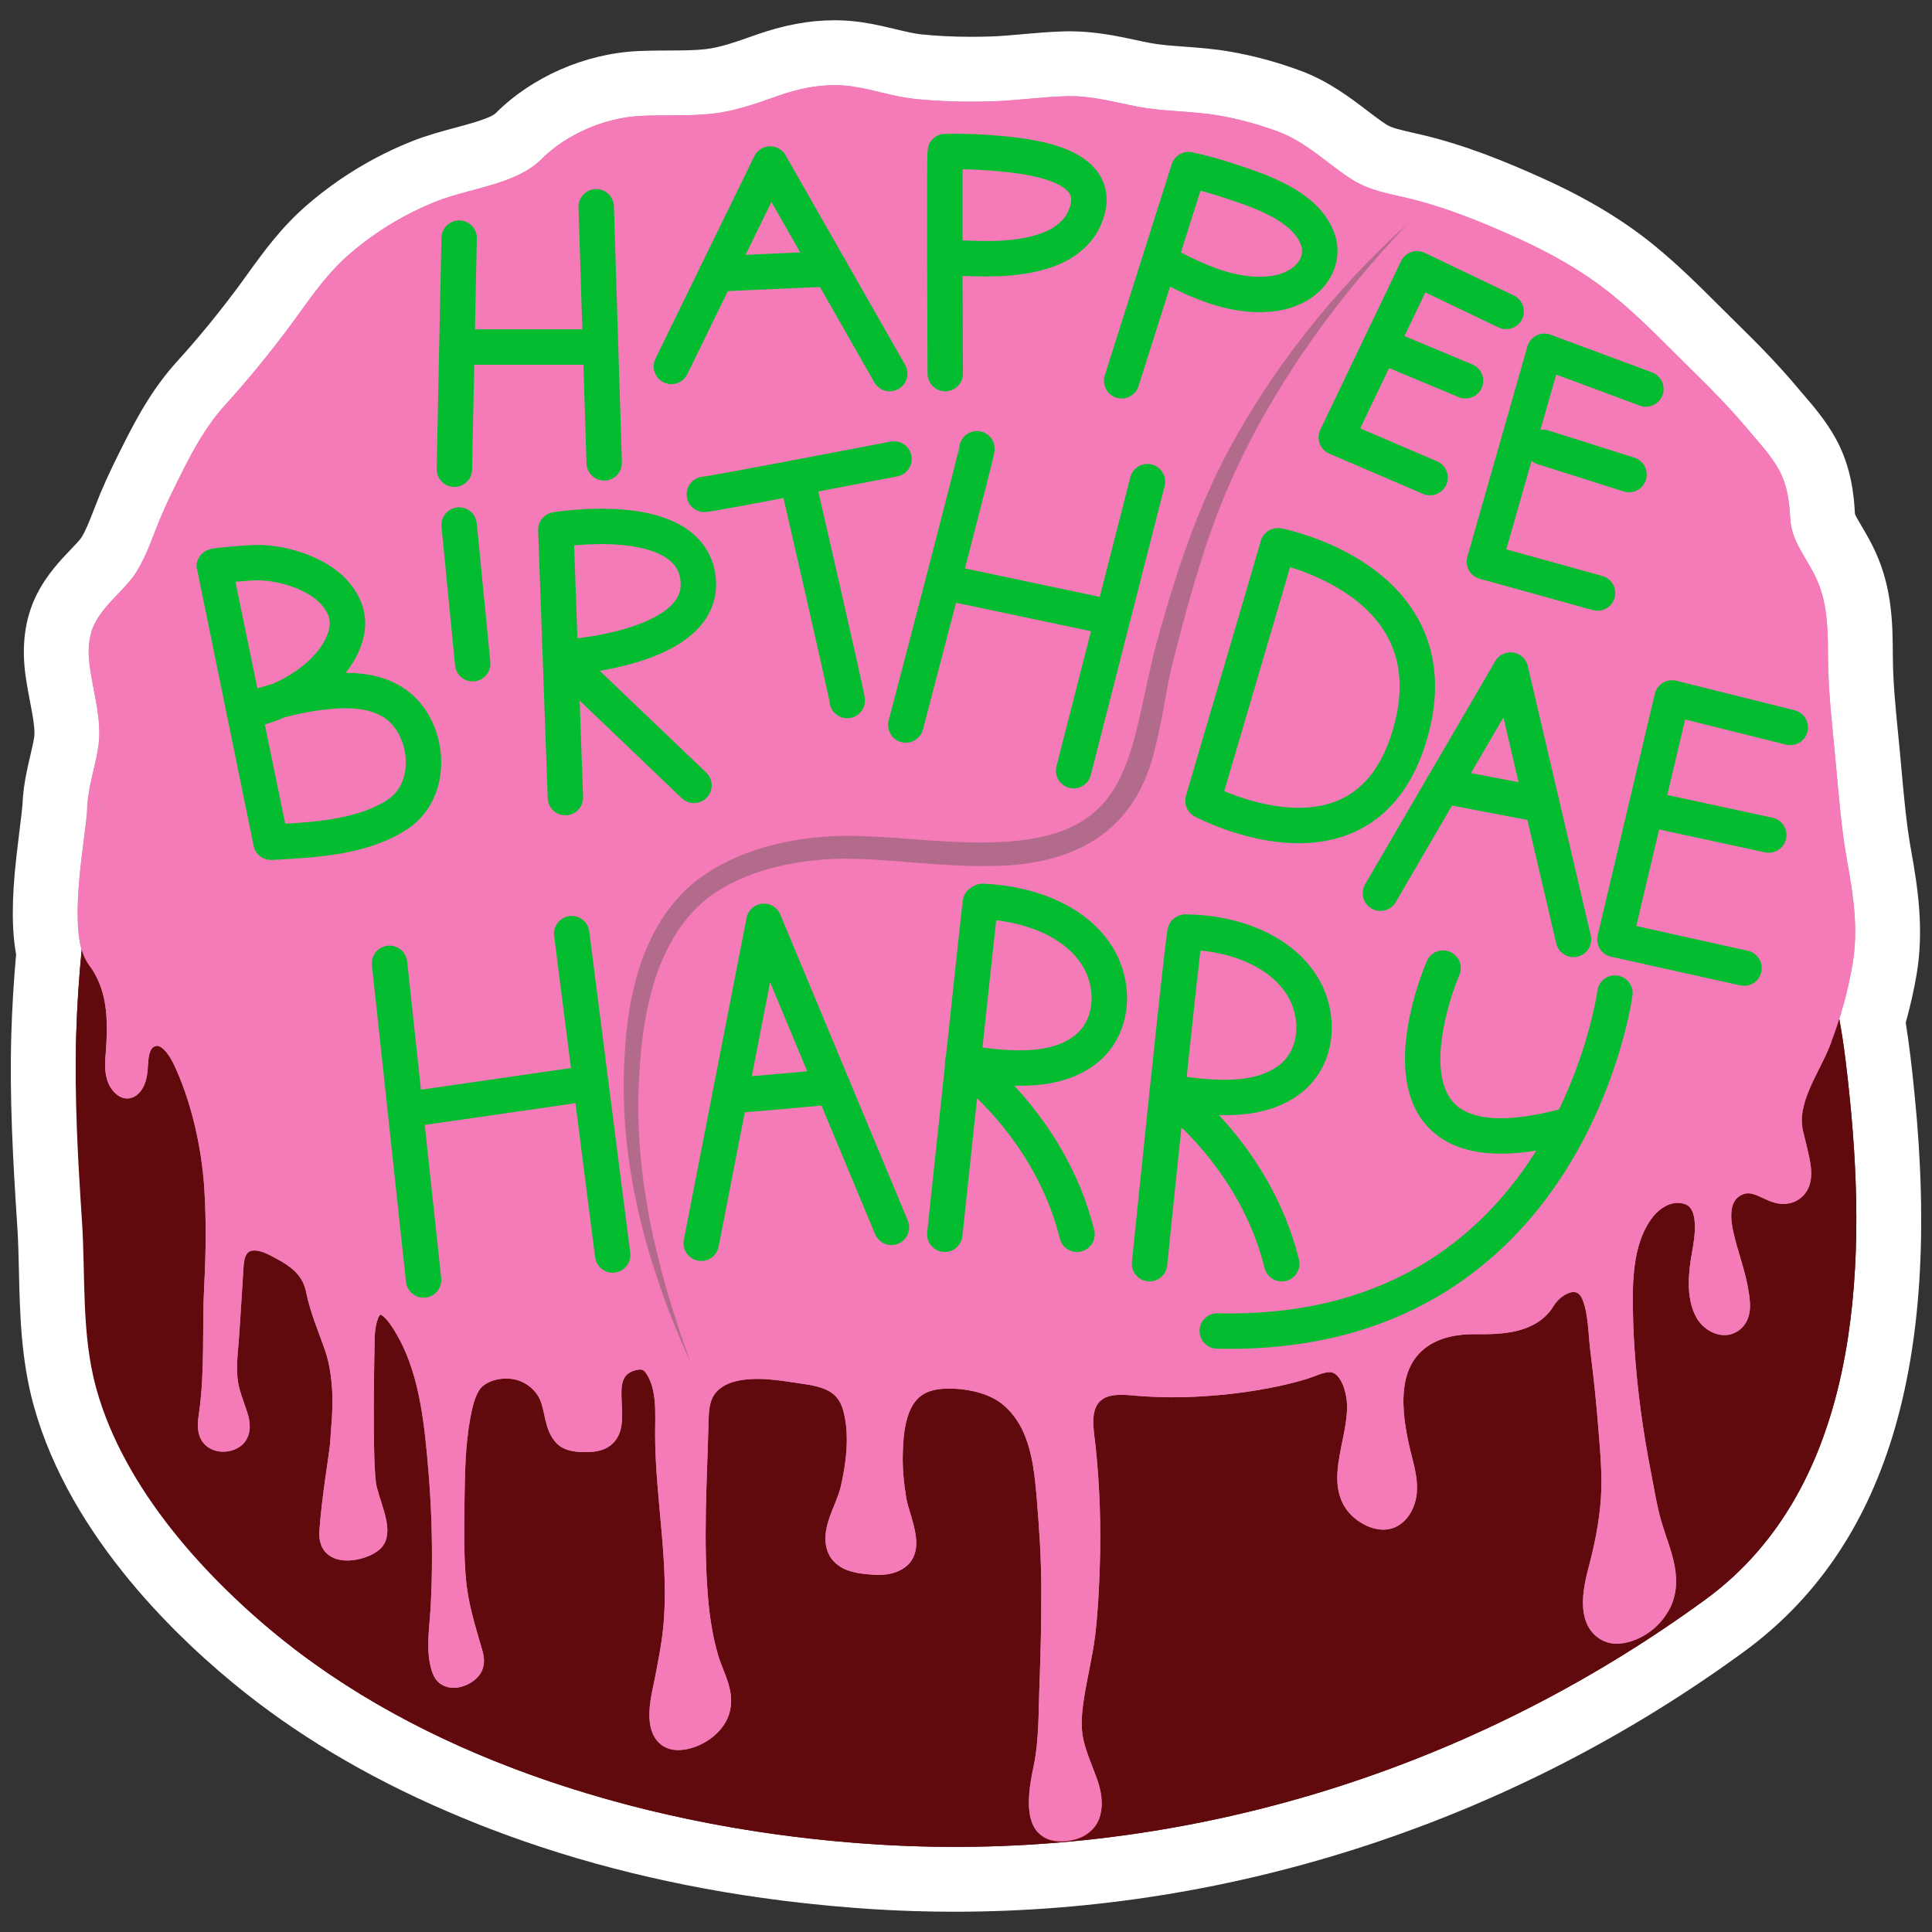 <?xml version="1.0" encoding="utf-8"?><svg xmlns="http://www.w3.org/2000/svg" xmlns:xlink="http://www.w3.org/1999/xlink" x="0px" y="0px" style="enable-background:new 0 0 300 300" version="1.1" viewBox="0 0 300 300" xml:space="preserve"><rect x="0" y="0" width="300" height="300" fill="#333333" stroke="none"/><style type="text/css">.st0{display:none;}
	
		.st1{display:inline;fill:#0000FF;stroke:#000000;stroke-width:6;stroke-linecap:round;stroke-linejoin:round;stroke-miterlimit:10;}
	.st2{fill:#FFFFFF;}
	.st3{fill:#610A0E;stroke:#610A0E;stroke-width:1.833;stroke-miterlimit:10;}
	.st4{fill:#F47AB8;stroke:#D888AD;stroke-width:1.833;stroke-linecap:round;stroke-linejoin:round;stroke-miterlimit:10;}
	.st5{fill:none;stroke:#04BC30;stroke-width:5.5;stroke-linecap:round;stroke-linejoin:round;stroke-miterlimit:10;}
	.st6{fill:none;stroke:#D37DA0;stroke-width:1.833;stroke-linecap:round;stroke-linejoin:round;stroke-miterlimit:10;}
	.st7{fill:none;stroke:#03985B;stroke-width:5.5;stroke-linecap:round;stroke-linejoin:round;stroke-miterlimit:10;}
	.st8{fill:none;stroke:#610A0E;stroke-width:1.833;stroke-miterlimit:10;}
	.st9{fill:none;stroke:#F47AB8;stroke-width:1.833;stroke-linecap:round;stroke-linejoin:round;stroke-miterlimit:10;}
	.st10{fill:#B26B8B;}
	.st11{fill:none;stroke:#B26B8B;stroke-width:3.667;stroke-linecap:round;stroke-linejoin:round;stroke-miterlimit:10;}</style><g id="Layer_9" class="st0"><rect width="610.956" height="662.829" x="-182.083" y="-168.185" class="st1"/></g><g/><g/><g><g><g><path d="M148.16,291.854c-4.045,0-8.136-0.127-12.157-0.377c-1.92-0.119-3.923-0.275-6.304-0.491l-1.473-0.142
				c-1.901-0.185-3.778-0.391-5.576-0.613l-0.598-0.072c-15.72-1.982-30.567-5.626-44.13-10.83
				c-0.486-0.185-0.986-0.379-1.485-0.573c-0.926-0.366-1.82-0.733-2.711-1.104c-12.38-5.098-23.366-11.417-32.634-18.775
				c-9.299-7.382-25.696-22.645-31.033-41.918c-1.821-6.577-1.972-13.176-2.118-19.558c-0.055-2.423-0.112-4.928-0.269-7.313
				c-0.646-9.829-1.203-19.464-0.92-29.299c0.123-4.188,0.39-8.521,0.796-12.895c-0.137-0.597-0.244-1.218-0.326-1.875
				c-0.159-1.278-0.233-2.612-0.234-4.198c-0.002-2.403,0.165-5.016,0.525-8.221c0.163-1.446,0.339-2.891,0.515-4.334l0.268-2.196
				c0.069-0.57,0.125-1.152,0.18-1.734c0.044-1.504,0.264-3.121,0.688-5.06c0.008-0.04,0.391-1.714,0.391-1.714
				c0.376-1.603,0.762-3.245,0.791-4.412c0.046-1.857-0.329-3.826-0.764-6.107c-0.22-1.151-0.469-2.458-0.658-3.799
				c-0.521-3.709-0.138-6.825,1.17-9.522l0.072-0.145c1.213-2.432,2.935-4.23,4.453-5.817c0.954-0.997,1.772-1.852,2.26-2.634
				c0.941-1.508,1.614-3.241,2.393-5.248c0.324-0.835,0.649-1.67,0.996-2.501c1.055-2.529,2.266-4.94,3.437-7.272
				c2.265-4.513,4.417-8.229,7.557-11.691c3.161-3.485,6.163-7.125,9.176-11.129c0.682-0.905,1.338-1.814,1.991-2.718
				c2.47-3.421,5.025-6.96,8.69-10.096c4.393-3.761,9.336-6.75,14.69-8.884c2.029-0.809,4.148-1.377,6.197-1.927
				c3.331-0.894,6.772-1.818,8.502-3.548c4.771-4.771,11.755-7.828,18.681-8.177c1.659-0.083,3.295-0.087,4.738-0.092
				c2.113-0.008,4.254-0.017,6.176-0.235c2.879-0.327,5.638-1.306,8.832-2.439c3.824-1.359,7.306-2.019,10.644-2.019
				c1.22,0,2.436,0.091,3.615,0.271c1.7,0.259,3.323,0.648,4.756,0.991c1.734,0.415,3.208,0.767,4.671,0.913
				c2.656,0.266,5.337,0.395,8.198,0.395c0.974,0,1.967-0.015,2.981-0.045c1.752-0.05,3.608-0.215,5.403-0.375
				c2.063-0.184,4.116-0.368,6.232-0.428c0.231-0.005,0.44-0.008,0.648-0.008c3.409,0,6.589,0.68,9.144,1.226
				c0.834,0.179,1.659,0.355,2.494,0.514c1.803,0.34,3.837,0.489,5.804,0.632c2.123,0.155,4.317,0.315,6.596,0.708
				c3.359,0.578,6.754,1.497,10.089,2.733c3.62,1.34,6.497,3.53,9.034,5.462c1.131,0.862,2.294,1.749,3.399,2.452
				c1.522,0.97,3.364,1.387,5.695,1.917l1.299,0.298c6.527,1.542,12.625,4.094,17.732,6.389c6.505,2.924,11.847,6.124,16.33,9.782
				c3.572,2.913,6.771,6.106,9.866,9.194c0.97,0.969,1.935,1.931,2.909,2.884c2.511,2.456,5.785,5.741,8.832,9.381
				c0.316,0.377,0.642,0.756,0.97,1.137c1.447,1.682,3.086,3.587,4.379,5.909c1.821,3.271,2.228,6.624,2.396,9.76
				c0.062,1.154,0.664,2.226,1.724,4.021c0.631,1.071,1.326,2.25,1.942,3.612c2.142,4.732,2.174,9.513,2.202,13.73l0.004,0.62
				c0.031,3.987,0.442,8.159,0.84,12.193c0.123,1.247,0.246,2.496,0.359,3.743l0.134,1.486c0.4,4.463,0.811,9.054,1.593,13.362
				c0.992,5.464,1.873,11.313,0.835,17.455c-0.442,2.617-1.073,5.317-1.879,8.043c0.646,3.791,1.08,7.555,1.517,11.938
				c4.012,40.229-4.006,67.062-24.512,82.032C233.023,277.866,190.531,291.853,148.16,291.854L148.16,291.854z" class="st2"/><path d="M129.578,13.146c0.977,0,1.928,0.072,2.861,0.214c1.488,0.226,2.941,0.574,4.346,0.911
				c1.816,0.434,3.53,0.845,5.339,1.026c2.787,0.279,5.654,0.42,8.696,0.42c1.022,0,2.064-0.016,3.13-0.048
				c1.915-0.054,3.867-0.229,5.756-0.397c1.917-0.171,3.901-0.349,5.872-0.405c0.169-0.004,0.337-0.006,0.504-0.006
				c2.827,0,5.504,0.561,8.099,1.116c0.863,0.185,1.73,0.37,2.608,0.537c2.086,0.393,4.265,0.553,6.372,0.707
				c2.002,0.146,4.073,0.297,6.111,0.648c3.057,0.526,6.152,1.365,9.202,2.494c2.923,1.083,5.375,2.951,7.747,4.755
				c1.21,0.922,2.462,1.875,3.737,2.688c2.253,1.435,4.693,1.989,7.275,2.574l1.287,0.296c6.091,1.438,11.911,3.879,16.802,6.076
				c6.097,2.741,11.076,5.715,15.218,9.095c3.38,2.756,6.49,5.86,9.498,8.863c0.976,0.975,1.954,1.95,2.941,2.916
				c2.425,2.37,5.582,5.538,8.494,9.016c0.333,0.397,0.673,0.793,1.014,1.189c1.354,1.574,2.754,3.201,3.799,5.078
				c1.395,2.505,1.645,5.234,1.772,7.596c0.13,2.43,1.237,4.308,2.41,6.295c0.581,0.986,1.182,2.005,1.693,3.132
				c1.705,3.767,1.731,7.805,1.758,11.708l0.004,0.612c0.033,4.217,0.455,8.505,0.864,12.652c0.122,1.235,0.244,2.471,0.356,3.706
				l0.133,1.481c0.408,4.557,0.829,9.269,1.653,13.807c0.913,5.029,1.728,10.385,0.825,15.729c-0.484,2.868-1.193,5.733-2.082,8.566
				c0.73,3.999,1.201,7.995,1.675,12.744c3.821,38.313-3.534,63.663-22.486,77.497c-34.218,24.981-75.255,38.42-116.7,38.421
				c-3.948,0-7.896-0.122-11.847-0.367c-2.072-0.129-4.123-0.295-6.163-0.48c-0.479-0.044-0.957-0.091-1.435-0.138
				c-1.831-0.178-3.648-0.377-5.452-0.599c-0.194-0.024-0.39-0.045-0.584-0.07c-15.464-1.95-29.91-5.529-42.965-10.538
				c-0.489-0.186-0.974-0.374-1.458-0.563c-0.877-0.346-1.744-0.702-2.607-1.062c-11.907-4.903-22.47-10.948-31.446-18.075
				c-8.823-7.004-24.364-21.427-29.324-39.337c-1.655-5.977-1.799-12.261-1.938-18.338c-0.056-2.482-0.115-5.047-0.278-7.527
				c-0.638-9.704-1.188-19.211-0.912-28.827c0.128-4.38,0.418-8.902,0.859-13.441c-0.224-0.754-0.348-1.473-0.425-2.09
				c-0.132-1.064-0.195-2.203-0.196-3.585c-0.002-2.218,0.156-4.651,0.494-7.659c0.171-1.516,0.357-3.031,0.541-4.545l0.236-1.939
				c0.079-0.654,0.142-1.317,0.205-1.98c0.002-0.019,0.004-0.038,0.006-0.057c0.026-1.427,0.27-2.9,0.595-4.372
				c0.003-0.014,0.004-0.028,0.007-0.042c0.052-0.239,0.111-0.478,0.166-0.716c0.062-0.268,0.121-0.537,0.184-0.803
				c0.432-1.841,0.88-3.744,0.921-5.432c0.059-2.391-0.383-4.71-0.851-7.166c-0.226-1.184-0.451-2.369-0.618-3.559
				c-0.379-2.696-0.144-4.87,0.717-6.645c0.001-0.003,0.045-0.093,0.047-0.096c0.874-1.752,2.255-3.196,3.591-4.592
				c1.094-1.144,2.128-2.224,2.89-3.445c1.191-1.908,1.979-3.94,2.813-6.09c0.307-0.792,0.616-1.587,0.946-2.378
				c0.985-2.361,2.158-4.697,3.292-6.957c2.108-4.199,4.034-7.534,6.793-10.576c3.265-3.6,6.361-7.355,9.466-11.48
				c0.702-0.932,1.378-1.868,2.049-2.798c2.406-3.332,4.68-6.48,7.888-9.225c3.978-3.406,8.45-6.11,13.29-8.039
				c1.757-0.7,3.732-1.23,5.641-1.742c3.966-1.064,8.066-2.165,10.743-4.842c3.86-3.86,9.76-6.435,15.397-6.719
				c1.496-0.074,2.999-0.081,4.502-0.086c2.221-0.009,4.516-0.016,6.726-0.268c3.447-0.392,6.602-1.511,9.942-2.696
				C123.88,13.715,126.828,13.146,129.578,13.146 M129.578,3.146c-3.917,0-7.945,0.755-12.315,2.307
				c-2.904,1.03-5.413,1.921-7.723,2.183c-1.656,0.188-3.572,0.196-5.601,0.204c-1.527,0.005-3.226,0.01-4.995,0.098
				c-8.137,0.41-16.348,4.012-21.971,9.635c-0.783,0.783-4.213,1.704-6.262,2.254c-2.09,0.561-4.452,1.195-6.752,2.111
				c-5.866,2.338-11.28,5.612-16.092,9.732c-4.115,3.52-6.848,7.306-9.491,10.967c-0.673,0.932-1.294,1.791-1.931,2.637
				c-2.92,3.879-5.826,7.404-8.886,10.778c-3.52,3.882-5.873,7.927-8.323,12.808c-1.154,2.3-2.463,4.906-3.583,7.592
				c-0.371,0.886-0.701,1.738-1.021,2.561l-0.019,0.049c-0.689,1.776-1.283,3.306-1.975,4.414c-0.216,0.347-1.033,1.201-1.63,1.824
				c-1.577,1.648-3.731,3.898-5.279,6.97c-0.055,0.108-0.112,0.221-0.168,0.34c-1.704,3.553-2.239,7.701-1.588,12.329
				c0.207,1.472,0.479,2.898,0.698,4.043c0.38,1.994,0.709,3.72,0.676,5.043c-0.016,0.651-0.386,2.229-0.657,3.381l-0.126,0.548
				l-0.068,0.299l-0.042,0.178c-0.051,0.217-0.102,0.434-0.15,0.65c-0.014,0.063-0.027,0.128-0.04,0.194
				c-0.465,2.135-0.717,3.981-0.78,5.739c-0.046,0.484-0.093,0.972-0.152,1.455l-0.235,1.935l-0.031,0.253
				c-0.178,1.458-0.356,2.917-0.521,4.377c-0.383,3.401-0.559,6.192-0.557,8.789c0.001,1.796,0.088,3.326,0.273,4.811
				c0.066,0.531,0.146,1.044,0.241,1.544c-0.378,4.225-0.629,8.408-0.747,12.46c-0.289,10.052,0.274,19.82,0.929,29.774
				c0.151,2.287,0.206,4.732,0.259,7.097c0.146,6.379,0.312,13.606,2.298,20.781c5.715,20.639,22.968,36.74,32.743,44.501
				c9.634,7.649,21.025,14.206,33.857,19.49c0.885,0.368,1.808,0.747,2.741,1.116c0.546,0.214,1.061,0.413,1.58,0.61
				c13.909,5.336,29.149,9.079,45.266,11.111l0.408,0.049l0.191,0.023c1.86,0.229,3.781,0.44,5.721,0.629l0.261,0.026
				c0.411,0.04,0.822,0.081,1.234,0.118c2.44,0.221,4.488,0.38,6.45,0.502c4.127,0.257,8.321,0.387,12.467,0.387
				c21.715-0.001,43.309-3.48,64.183-10.343c20.907-6.874,40.56-16.967,58.413-30.001c22.061-16.105,30.743-44.421,26.54-86.566
				c-0.405-4.056-0.808-7.602-1.376-11.143c0.71-2.538,1.278-5.054,1.693-7.509c1.172-6.939,0.178-13.539-0.846-19.181
				c-0.742-4.09-1.143-8.569-1.531-12.901l-0.135-1.499c-0.115-1.267-0.239-2.529-0.364-3.79c-0.387-3.923-0.787-7.979-0.816-11.749
				l-0.004-0.596c-0.03-4.492-0.067-10.07-2.647-15.77c-0.729-1.61-1.531-2.972-2.176-4.066c-0.395-0.669-0.907-1.537-1.06-1.925
				c-0.129-2.393-0.435-7.144-3.013-11.773c-1.539-2.765-3.434-4.967-4.956-6.736c-0.315-0.366-0.628-0.73-0.934-1.095
				c-3.184-3.804-6.57-7.202-9.163-9.737c-0.959-0.939-1.912-1.889-2.864-2.84c-3.189-3.183-6.479-6.466-10.246-9.538
				c-4.824-3.936-10.529-7.361-17.438-10.466c-5.325-2.393-11.699-5.058-18.605-6.688c-0.019-0.004-0.038-0.009-0.057-0.013
				l-1.287-0.296c-1.813-0.411-3.355-0.761-4.145-1.264c-0.924-0.589-2.004-1.411-3.048-2.206c-2.689-2.047-6.017-4.58-10.334-6.179
				c-3.624-1.342-7.318-2.342-10.979-2.972c-2.516-0.433-4.936-0.61-7.072-0.766c-1.917-0.14-3.721-0.271-5.253-0.56
				c-0.788-0.149-1.574-0.318-2.357-0.486c-2.798-0.599-6.264-1.34-10.204-1.34c-0.248,0-0.496,0.003-0.745,0.009
				c-2.305,0.065-4.524,0.264-6.482,0.438l-0.095,0.008c-1.8,0.16-3.501,0.312-5.094,0.357c-0.976,0.029-1.928,0.044-2.847,0.044
				c-2.695,0-5.213-0.121-7.699-0.37c-1.132-0.113-2.455-0.429-3.988-0.796c-1.55-0.371-3.286-0.787-5.191-1.077
				C132.521,3.257,131.05,3.146,129.578,3.146L129.578,3.146z" class="st2"/></g><g><path d="M13.611,147.391c-0.442,4.51-0.739,9.041-0.87,13.57c-0.277,9.592,0.28,19.167,0.909,28.733
				c0.559,8.51-0.114,17.37,2.183,25.666c4.237,15.301,16.793,29.147,28.985,38.826c11.985,9.515,25.88,16.442,40.314,21.392
				c16.498,5.658,33.851,8.84,51.243,9.921c45.839,2.848,90.924-10.871,127.9-37.865c23.462-17.128,24.706-50.307,22.085-76.599
				c-0.43-4.315-0.909-8.612-1.699-12.879" class="st3"/><path d="M15.525,97.249c1.483-2.973,4.647-5.086,6.436-7.954c1.694-2.715,2.612-5.685,3.834-8.611
				c0.99-2.371,2.17-4.716,3.327-7.02c1.873-3.732,3.76-7.122,6.578-10.229c3.364-3.71,6.517-7.556,9.524-11.55
				c3.147-4.18,5.77-8.426,9.79-11.866c3.868-3.311,8.282-5.986,13.012-7.871c5.306-2.114,12.499-2.585,16.717-6.803
				c3.736-3.736,9.484-6.165,14.748-6.43c3.753-0.189,7.551,0.066,11.291-0.359c3.592-0.409,6.863-1.577,10.253-2.78
				c3.586-1.272,7.455-2.016,11.256-1.437c3.291,0.501,6.388,1.608,9.736,1.943c3.97,0.397,7.966,0.492,11.953,0.377
				c3.889-0.112,7.745-0.693,11.627-0.803c3.807-0.109,7.307,0.932,11,1.629c4.127,0.779,8.361,0.645,12.497,1.357
				c3.062,0.527,6.115,1.369,9.026,2.447c4.264,1.58,7.519,4.944,11.296,7.35c2.778,1.769,5.725,2.258,8.866,2.999
				c5.693,1.344,11.286,3.617,16.623,6.015c5.322,2.392,10.466,5.262,14.999,8.959c4.415,3.602,8.307,7.745,12.372,11.719
				c2.929,2.864,5.796,5.801,8.427,8.943c1.643,1.962,3.455,3.865,4.707,6.114c1.232,2.213,1.515,4.679,1.648,7.167
				c0.21,3.927,2.66,6.405,4.19,9.783c1.705,3.767,1.642,7.879,1.674,11.92c0.043,5.501,0.727,10.967,1.223,16.439
				c0.461,5.079,0.878,10.302,1.799,15.375c0.923,5.088,1.695,10.223,0.823,15.387c-0.72,4.258-1.886,8.44-3.44,12.467
				c-1.662,4.307-5.442,9.171-4.232,14.014c0.36,1.439,0.718,2.867,1.009,4.33c0.215,1.084,0.332,2.217,0.047,3.285
				c-0.375,1.406-1.543,2.372-3.003,2.465c-1.989,0.127-3.446-1.367-5.34-1.623c-0.57-0.077-1.159,0.036-1.681,0.277
				c-3.135,1.447-2.253,5.534-1.556,8.164c0.832,3.133,1.996,6.181,2.229,9.446c0.074,1.037-0.079,2.146-0.727,2.959
				c-1.767,2.218-4.776,0.921-5.891-1.148c-1.507-2.795-1.087-6.485-0.555-9.47c0.405-2.273,1.358-7.457-1.705-8.516
				c-2.327-0.805-4.627,0.518-6.046,2.351c-3.551,4.591-3.35,11.437-3.199,16.925c0.035,1.281,0.099,2.562,0.184,3.841
				c0.44,6.597,1.326,13.162,2.605,19.648c0.506,2.575,0.912,5.239,1.655,7.755c1.325,4.485,3.7,8.941,0.954,13.404
				c-1.185,1.925-3.098,3.39-5.266,4.03c-1.767,0.522-3.528,0.308-4.802-1.102c-2.132-2.36-1.168-6.653-0.446-9.384
				c0.938-3.55,1.677-7.166,1.927-10.835c0.25-3.663-0.103-7.35-0.392-11.001c-0.32-4.051-0.746-8.094-1.256-12.126
				c-0.323-2.556-0.285-5.796-1.285-8.189c-1.379-3.302-4.894-1.187-6.141,0.935c-0.685,1.165-1.772,2.064-2.987,2.656
				c-2.563,1.248-5.661,1.269-8.451,1.24c-2.741-0.029-5.669,0.504-7.948,2.121c-5.681,4.03-4.133,12.351-2.694,18.025
				c0.447,1.764,0.905,3.569,0.738,5.381c-0.167,1.815-1.134,3.824-2.91,4.561c-1.946,0.807-4.338-0.373-5.717-1.746
				c-1.586-1.579-2.015-3.762-1.865-5.932c0.236-3.409,1.453-6.68,1.503-10.119c0.032-2.199-0.964-6.686-3.954-6.383
				c-1.157,0.117-2.324,0.724-3.433,1.06c-1.436,0.435-2.89,0.809-4.357,1.122c-4.283,0.914-8.649,1.432-13.022,1.632
				c-3.203,0.147-6.337,0.066-9.526-0.219c-1.705-0.152-3.737-0.242-5.193,0.807c-2.542,1.83-1.661,5.592-1.386,8.226
				c0.64,6.117,0.835,12.278,0.635,18.424c-0.114,3.529-0.291,7.063-0.708,10.57c-0.403,3.394-1.275,6.692-1.774,10.068
				c-0.31,2.095-0.51,4.304-0.061,6.389c0.484,2.252,1.485,4.349,2.238,6.514c0.679,1.95,1.017,4.515-0.266,6.302
				c-0.958,1.334-2.69,1.907-4.331,1.962c-5.787,0.194-4.274-7.125-3.535-10.707c0.86-4.166,0.741-8.697,0.909-12.929
				c0.195-4.921,0.289-9.846,0.274-14.77c-0.013-4.578-0.291-9.043-0.672-13.611c-0.314-3.761-0.66-7.722-2.271-11.189
				c-0.798-1.716-1.964-3.296-3.437-4.492c-2.371-1.925-6.018-2.644-9.001-2.622c-1.286,0.009-2.594,0.173-3.761,0.713
				c-3.679,1.704-4.089,6.672-4.194,10.234c-0.07,2.367,0.161,4.742,0.546,7.076c0.536,3.245,3.662,8.684-0.888,10.485
				c-1.338,0.53-2.832,0.462-4.264,0.315c-1.01-0.104-2.031-0.247-2.967-0.642c-0.936-0.395-1.789-1.073-2.202-2.001
				c-1.406-3.157,1.214-6.697,1.915-9.7c0.908-3.892,1.478-8.325,0.452-12.257c-0.313-1.199-0.905-2.361-1.865-3.145
				c-1.42-1.159-3.323-1.53-5.089-1.788c-3.552-0.52-7.396-1.269-10.958-0.385c-1.577,0.392-3.102,1.261-3.935,2.655
				c-0.811,1.358-0.875,3.019-0.914,4.601c-0.226,9.059-0.837,18.279-0.067,27.321c0.26,3.05,0.722,6.097,1.582,9.04
				c0.85,2.906,2.725,5.612,1.701,8.741c-0.872,2.665-3.966,4.682-6.711,4.862c-0.799,0.052-1.631-0.111-2.286-0.571
				c-0.803-0.564-1.262-1.519-1.435-2.485c-0.417-2.336,0.248-4.666,0.695-6.973c0.501-2.586,1.024-5.173,1.296-7.796
				c1.049-10.104-1.232-20.248-1.232-30.35c0-3.142,0.326-6.904-1.405-9.698c-0.276-0.446-0.632-0.872-1.116-1.074
				c-0.429-0.179-0.917-0.163-1.372-0.066c-5.91,1.257-1.114,8.622-4.231,11.666c-0.847,0.827-2.107,1.073-3.291,1.083
				c-1.479,0.012-3.242-0.032-4.273-1.229c-1.542-1.789-1.354-4.198-2.227-6.271c-0.82-1.948-2.691-3.388-4.765-3.793
				c-2.206-0.43-5.222,0.215-6.423,2.267c-0.79,1.35-1.13,2.967-1.412,4.487c-0.803,4.34-0.867,8.907-0.92,13.32
				c-0.048,3.962-0.123,7.934,0.225,11.885c0.353,3.997,1.497,7.524,2.593,11.337c0.21,0.732,0.304,1.526,0.063,2.249
				c-0.396,1.189-1.643,1.942-2.799,2.251c-1.034,0.277-2.233,0.044-2.883-0.864c-0.315-0.439-0.49-0.962-0.621-1.486
				c-0.707-2.831-0.207-5.756-0.032-8.619c0.133-2.175,0.203-4.354,0.229-6.532c0.058-4.941-0.103-9.889-0.511-14.813
				c-0.584-7.051-1.287-15.102-4.757-21.426c-5.115-9.322-5.445,0.165-5.445,0.165s-0.495,20.377,0.33,23.594
				c0.825,3.217,2.64,6.847,0.907,8.662c-1.732,1.815-8.332,3.217-8.002-1.897c0.33-5.115,1.567-12.292,1.65-13.529
				c0.197-2.955,0.533-5.831,0.318-8.806c-0.149-2.068-0.463-4.197-1.144-6.16c-1.029-2.968-2.271-5.789-2.893-8.887
				c-0.595-2.963-2.578-4.493-5.123-5.86c-1.237-0.665-2.749-1.507-4.208-1.323c-1.67,0.211-2.1,1.784-2.192,3.231
				c-0.22,3.472-0.44,6.944-0.66,10.416c-0.149,2.356-0.509,4.719-0.294,7.083c0.186,2.053,1.07,3.955,1.662,5.906
				c0.433,1.427,0.397,3.142-0.996,4.029c-1.622,1.032-4.183,0.653-4.804-1.355c-0.322-1.04-0.142-2.16,0.01-3.238
				c0.927-6.575,0.45-13.203,0.799-19.808c0.265-5.023,0.325-10.106,0.005-15.129c-0.409-6.417-2.086-13.868-4.88-19.665
				c-0.64-1.328-2.208-3.865-4.001-3.152c-1.32,0.525-1.559,1.99-1.657,3.245c-0.112,1.442-0.088,2.942-1.067,4.126
				c-0.316,0.382-0.772,0.677-1.268,0.682c-0.515,0.006-0.988-0.299-1.344-0.671c-1.152-1.207-1.273-3.017-1.148-4.595
				c0.27-3.406,0.475-6.911-0.392-10.252c-0.324-1.247-0.83-2.456-1.463-3.575c-0.31-0.548-0.753-1.031-1.083-1.572
				c-0.705-1.155-1-2.385-1.166-3.716c-0.143-1.148-0.188-2.307-0.189-3.463c-0.002-2.522,0.206-5.043,0.488-7.547
				c0.243-2.161,0.516-4.318,0.777-6.476c0.254-2.107,0.342-4.284,0.796-6.357c0.516-2.354,1.234-4.713,1.294-7.139
				c0.091-3.693-0.969-7.261-1.478-10.886c-0.287-2.046-0.275-4.216,0.627-6.075C15.497,97.307,15.511,97.278,15.525,97.249z" class="st4"/><path d="M71.296,36.977c0,0.247-0.742,35.886-0.742,35.886" class="st5"/><line x1="71.296" x2="91.26" y1="53.889" y2="53.889" class="st5"/><line x1="92.58" x2="93.817" y1="32.11" y2="71.873" class="st5"/><polyline points="104.253,56.9 119.597,25.469 138.159,58.014 			" class="st5"/><line x1="111.27" x2="128.878" y1="42.528" y2="41.741" class="st5"/><path d="M146.78,58.014c0,0-0.046-9.465-0.065-18.479c-0.017-8.026-0.012-15.693,0.065-16.004
				c2.737-0.066,5.493,0.057,8.218,0.298c5.264,0.465,17.14,1.809,13.357,10.162c-1.041,2.298-3.243,3.909-5.611,4.78
				c-5.017,1.844-10.794,1.443-16.028,1.177" class="st5"/><path d="M174.169,59.127l10.395-32.792c2.098,0.441,4.174,1.044,6.21,1.709c4.686,1.53,11.695,3.796,13.745,8.831
				c0.967,2.376,0.205,4.828-1.727,6.538c-1.575,1.394-3.682,2.077-5.777,2.253c-5.621,0.473-10.95-1.926-15.802-4.494
				c-0.386-0.204-0.771-0.413-1.154-0.624" class="st5"/><polyline points="233.875,48.362 220.036,41.741 207.497,67.913 222.058,74.162 			" class="st5"/><line x1="214.352" x2="227.564" y1="53.605" y2="59.127" class="st5"/><polyline points="248.067,92.085 230.495,87.217 239.818,54.549 255.574,60.406 			" class="st5"/><line x1="239.621" x2="252.952" y1="69.467" y2="73.688" class="st5"/><path d="M40.03,88.95" class="st6"/><path d="M37.9,110.496c3.893-1.404,7.932-2.544,12.051-3.028c3.657-0.43,7.775-0.473,11.013,1.54
				c5.709,3.549,6.693,13.394,0.937,17.334c-5.299,3.626-12.798,4.054-18.978,4.402c-0.282,0.016-0.564,0.031-0.846,0.045
				c0,0-8.811-42.815-8.811-42.819c-0.037-0.178,5.647-0.582,6.183-0.598c3.324-0.102,7.088,0.888,9.953,2.588
				c1.697,1.007,3.19,2.485,4.009,4.299c0.915,2.028,0.6,4.149-0.363,6.112c-0.039,0.079-0.079,0.157-0.119,0.235
				C50.155,105.936,43.588,109.325,37.9,110.496C37.665,110.544,38.136,110.453,37.9,110.496" class="st5"/><line x1="71.296" x2="73.4" y1="81.525" y2="103.057" class="st5"/><path d="M87.795,123.846L86.31,82.268c0,0,20.851-3.527,22.088,7.61S87.02,102.13,87.02,102.13l20.74,19.819" class="st5"/><path d="M109.368,76.76c0.479,0,7.379-1.284,14.38-2.611c7.478-1.417,15.071-2.882,15.071-2.882" class="st5"/><path d="M131.559,108.778c0-0.752-7.811-34.629-7.811-34.629" class="st5"/><path d="M151.702,69.678c0.037,0.231-2.364,9.582-4.938,19.494c-2.943,11.335-6.11,23.404-6.11,23.404" class="st5"/><line x1="178.181" x2="166.714" y1="74.792" y2="119.67" class="st5"/><line x1="146.736" x2="172.129" y1="90.419" y2="95.778" class="st5"/><path d="M186.791,124.341c0,0,11.384-38.608,11.632-39.598c0,0,27.471,5.197,20.542,29.204
				C212.034,137.953,186.791,124.341,186.791,124.341" class="st5"/><polyline points="214.352,138.695 234.556,104.047 244.332,145.872 			" class="st5"/><line x1="224.079" x2="239.444" y1="122.014" y2="124.959" class="st5"/><polyline points="277.99,112.956 259.635,108.378 250.766,145.872 270.813,150.327 			" class="st5"/><line x1="255.574" x2="274.649" y1="125.545" y2="129.662" class="st5"/><line x1="60.489" x2="65.775" y1="149.585" y2="198.752" class="st5"/><line x1="62.935" x2="88.538" y1="172.339" y2="168.641" class="st5"/><line x1="88.771" x2="95.137" y1="144.977" y2="194.875" class="st5"/><polyline points="108.887,193.053 118.622,143.06 138.421,190.578 			" class="st5"/><path d="M113.369,170.036c-0.047,0.243,15.953-1.296,15.953-1.296" class="st5"/><path d="M152.231,140.18c-0.183,1.183-5.524,51.478-5.524,51.478" class="st5"/><path d="M152.57,139.965c6.565,0.267,14.296,2.679,17.917,8.665c2.718,4.495,2.449,10.848-1.849,14.28
				c-2.219,1.771-5.068,2.606-7.897,2.84c-3.712,0.307-7.611-0.166-11.272-0.785c0,0,13.563,9.617,17.77,26.694" class="st5"/><path d="M184.024,144.751c-0.336,0.66-5.524,51.478-5.524,51.478" class="st5"/><path d="M184.179,144.751c6.522-0.012,14.481,2.464,18.101,8.45c2.718,4.495,2.449,10.848-1.849,14.28
				c-2.219,1.771-5.068,2.606-7.897,2.84c-3.712,0.307-7.611-0.166-11.272-0.785c0,0,13.563,9.617,17.77,26.694" class="st5"/><path d="M224.079,150.327c0,0-14.891,34.153,19.922,24.274" class="st5"/><path d="M250.766,154.204c0,0-7.136,53.787-61.748,52.468" class="st5"/><path d="M231.421,173.261" class="st7"/><path d="M13.611,147.391c-0.442,4.51-0.739,9.041-0.87,13.57c-0.217,7.524,1.179,14.676,1.807,22.147
				c0.378,4.504,0.491,9.032,0.494,13.55c0.002,4.312-0.444,8.671-0.145,12.98c0.45,6.482,3.402,12.352,6.597,17.882
				c22.578,39.088,72.334,55.334,114.882,57.978c45.839,2.848,90.924-10.871,127.9-37.865
				c23.462-17.128,24.706-50.307,22.085-76.599c-0.43-4.315-0.909-8.612-1.699-12.879" class="st8"/><path d="M15.525,97.249c1.483-2.973,4.647-5.086,6.436-7.954c1.694-2.715,2.612-5.685,3.834-8.611
				c0.99-2.371,2.17-4.716,3.327-7.02c1.873-3.732,3.76-7.122,6.578-10.229c3.364-3.71,6.517-7.556,9.524-11.55
				c3.147-4.18,5.77-8.426,9.79-11.866c3.868-3.311,8.282-5.986,13.012-7.871c5.306-2.114,12.499-2.585,16.717-6.803
				c3.736-3.736,9.484-6.165,14.748-6.43c3.753-0.189,7.551,0.066,11.291-0.359c3.592-0.409,6.863-1.577,10.253-2.78
				c3.586-1.272,7.455-2.016,11.256-1.437c3.291,0.501,6.388,1.608,9.736,1.943c3.97,0.397,7.966,0.492,11.953,0.377
				c3.889-0.112,7.745-0.693,11.627-0.803c3.807-0.109,7.307,0.932,11,1.629c4.127,0.779,8.361,0.645,12.497,1.357
				c3.062,0.527,6.115,1.369,9.026,2.447c4.264,1.58,7.519,4.944,11.296,7.35c2.778,1.769,5.725,2.258,8.866,2.999
				c5.693,1.344,11.286,3.617,16.623,6.015c5.322,2.392,10.466,5.262,14.999,8.959c4.415,3.602,8.307,7.745,12.372,11.719
				c2.929,2.864,5.796,5.801,8.427,8.943c1.643,1.962,3.455,3.865,4.707,6.114c1.232,2.213,1.515,4.679,1.648,7.167
				c0.21,3.927,2.66,6.405,4.19,9.783c1.705,3.767,1.642,7.879,1.674,11.92c0.043,5.501,0.727,10.967,1.223,16.439
				c0.461,5.079,0.878,10.302,1.799,15.375c0.923,5.088,1.695,10.223,0.823,15.387c-0.72,4.258-1.886,8.44-3.44,12.467
				c-1.662,4.307-5.442,9.171-4.232,14.014c0.36,1.439,0.718,2.867,1.009,4.33c0.215,1.084,0.332,2.217,0.047,3.285
				c-0.375,1.406-1.543,2.372-3.003,2.465c-1.989,0.127-3.446-1.367-5.34-1.623c-0.57-0.077-1.159,0.036-1.681,0.277
				c-3.135,1.447-2.253,5.534-1.556,8.164c0.832,3.133,1.996,6.181,2.229,9.446c0.074,1.037-0.079,2.146-0.727,2.959
				c-1.767,2.218-4.776,0.921-5.891-1.148c-1.507-2.795-1.087-6.485-0.555-9.47c0.405-2.273,1.358-7.457-1.705-8.516
				c-2.327-0.805-4.627,0.518-6.046,2.351c-3.551,4.591-3.35,11.437-3.199,16.925c0.035,1.281,0.099,2.562,0.184,3.841
				c0.44,6.597,1.326,13.162,2.605,19.648c0.506,2.575,0.912,5.239,1.655,7.755c1.325,4.485,3.7,8.941,0.954,13.404
				c-1.185,1.925-3.098,3.39-5.266,4.03c-1.767,0.522-3.528,0.308-4.802-1.102c-2.132-2.36-1.168-6.653-0.446-9.384
				c0.938-3.55,1.677-7.166,1.927-10.835c0.25-3.663-0.103-7.35-0.392-11.001c-0.32-4.051-0.746-8.094-1.256-12.126
				c-0.323-2.556-0.285-5.796-1.285-8.189c-1.379-3.302-4.894-1.187-6.141,0.935c-0.685,1.165-1.772,2.064-2.987,2.656
				c-2.563,1.248-5.661,1.269-8.451,1.24c-2.741-0.029-5.669,0.504-7.948,2.121c-5.681,4.03-4.133,12.351-2.694,18.025
				c0.447,1.764,0.905,3.569,0.738,5.381c-0.167,1.815-1.134,3.824-2.91,4.561c-1.946,0.807-4.338-0.373-5.717-1.746
				c-1.586-1.579-2.015-3.762-1.865-5.932c0.236-3.409,1.453-6.68,1.503-10.119c0.032-2.199-0.964-6.686-3.954-6.383
				c-1.157,0.117-2.324,0.724-3.433,1.06c-1.436,0.435-2.89,0.809-4.357,1.122c-4.283,0.914-8.649,1.432-13.022,1.632
				c-3.203,0.147-6.337,0.066-9.526-0.219c-1.705-0.152-3.737-0.242-5.193,0.807c-2.542,1.83-1.661,5.592-1.386,8.226
				c0.64,6.117,0.835,12.278,0.635,18.424c-0.114,3.529-0.291,7.063-0.708,10.57c-0.403,3.394-1.275,6.692-1.774,10.068
				c-0.31,2.095-0.51,4.304-0.061,6.389c0.484,2.252,1.485,4.349,2.238,6.514c0.679,1.95,1.017,4.515-0.266,6.302
				c-0.958,1.334-2.69,1.907-4.331,1.962c-5.787,0.194-4.274-7.125-3.535-10.707c0.86-4.166,0.741-8.697,0.909-12.929
				c0.195-4.921,0.289-9.846,0.274-14.77c-0.013-4.578-0.291-9.043-0.672-13.611c-0.314-3.761-0.66-7.722-2.271-11.189
				c-0.798-1.716-1.964-3.296-3.437-4.492c-2.371-1.925-6.018-2.644-9.001-2.622c-1.286,0.009-2.594,0.173-3.761,0.713
				c-3.679,1.704-4.089,6.672-4.194,10.234c-0.07,2.367,0.161,4.742,0.546,7.076c0.536,3.245,3.662,8.684-0.888,10.485
				c-1.338,0.53-2.832,0.462-4.264,0.315c-1.01-0.104-2.031-0.247-2.967-0.642c-0.936-0.395-1.789-1.073-2.202-2.001
				c-1.406-3.157,1.214-6.697,1.915-9.7c0.908-3.892,1.478-8.325,0.452-12.257c-0.313-1.199-0.905-2.361-1.865-3.145
				c-1.42-1.159-3.323-1.53-5.089-1.788c-3.552-0.52-7.396-1.269-10.958-0.385c-1.577,0.392-3.102,1.261-3.935,2.655
				c-0.811,1.358-0.875,3.019-0.914,4.601c-0.226,9.059-0.837,18.279-0.067,27.321c0.26,3.05,0.722,6.097,1.582,9.04
				c0.85,2.906,2.725,5.612,1.701,8.741c-0.872,2.665-3.966,4.682-6.711,4.862c-0.799,0.052-1.631-0.111-2.286-0.571
				c-0.803-0.564-1.262-1.519-1.435-2.485c-0.417-2.336,0.248-4.666,0.695-6.973c0.501-2.586,1.024-5.173,1.296-7.796
				c1.049-10.104-1.232-20.248-1.232-30.35c0-3.142,0.326-6.904-1.405-9.698c-0.276-0.446-0.632-0.872-1.116-1.074
				c-0.429-0.179-0.917-0.163-1.372-0.066c-5.91,1.257-1.114,8.622-4.231,11.666c-0.847,0.827-2.107,1.073-3.291,1.083
				c-1.479,0.012-3.242-0.032-4.273-1.229c-1.542-1.789-1.354-4.198-2.227-6.271c-0.82-1.948-2.691-3.388-4.765-3.793
				c-2.206-0.43-5.222,0.215-6.423,2.267c-0.79,1.35-1.13,2.967-1.412,4.487c-0.803,4.34-0.867,8.907-0.92,13.32
				c-0.048,3.962-0.123,7.934,0.225,11.885c0.353,3.997,1.497,7.524,2.593,11.337c0.21,0.732,0.304,1.526,0.063,2.249
				c-0.396,1.189-1.643,1.942-2.799,2.251c-1.034,0.277-2.233,0.044-2.883-0.864c-0.315-0.439-0.49-0.962-0.621-1.486
				c-0.707-2.831-0.207-5.756-0.032-8.619c0.133-2.175,0.203-4.354,0.229-6.532c0.058-4.941-0.103-9.889-0.511-14.813
				c-0.584-7.051-1.287-15.102-4.757-21.426c-5.115-9.322-5.445,0.165-5.445,0.165s-0.495,20.377,0.33,23.594
				c0.825,3.217,2.64,6.847,0.907,8.662c-1.732,1.815-8.332,3.217-8.002-1.897c0.33-5.115,1.567-12.292,1.65-13.529
				c0.197-2.955,0.533-5.831,0.318-8.806c-0.149-2.068-0.463-4.197-1.144-6.16c-1.029-2.968-2.271-5.789-2.893-8.887
				c-0.595-2.963-2.578-4.493-5.123-5.86c-1.237-0.665-2.749-1.507-4.208-1.323c-1.67,0.211-2.1,1.784-2.192,3.231
				c-0.22,3.472-0.44,6.944-0.66,10.416c-0.149,2.356-0.509,4.719-0.294,7.083c0.186,2.053,1.07,3.955,1.662,5.906
				c0.433,1.427,0.397,3.142-0.996,4.029c-1.622,1.032-4.183,0.653-4.804-1.355c-0.322-1.04-0.142-2.16,0.01-3.238
				c0.927-6.575,0.45-13.203,0.799-19.808c0.265-5.023,0.325-10.106,0.005-15.129c-0.409-6.417-2.086-13.868-4.88-19.665
				c-0.64-1.328-2.208-3.865-4.001-3.152c-1.32,0.525-1.559,1.99-1.657,3.245c-0.112,1.442-0.088,2.942-1.067,4.126
				c-0.316,0.382-0.772,0.677-1.268,0.682c-0.515,0.006-0.988-0.299-1.344-0.671c-1.152-1.207-1.273-3.017-1.148-4.595
				c0.27-3.406,0.475-6.911-0.392-10.252c-0.324-1.247-0.83-2.456-1.463-3.575c-0.31-0.548-0.753-1.031-1.083-1.572
				c-0.705-1.155-1-2.385-1.166-3.716c-0.143-1.148-0.188-2.307-0.189-3.463c-0.002-2.522,0.206-5.043,0.488-7.547
				c0.222-1.974,0.503-3.939,0.801-5.903c0.072-0.476,0.257-1.061,0.21-1.547c-0.377-3.867,1.758-8.52,1.856-12.523
				c0.091-3.693-0.969-7.261-1.478-10.886c-0.287-2.046-0.275-4.216,0.627-6.075C15.497,97.307,15.511,97.278,15.525,97.249z" class="st9"/><g><path d="M218.559,34.75c-10.649,11.255-19.878,23.823-26.471,37.822c-4.384,9.295-7.143,19.221-9.694,29.171
					c-1.335,4.873-1.8,10.011-3.244,15.225c-3.176,12.586-12.784,17.369-25.059,17.496c-7.918,0.191-15.518-1.12-23.288-1.136
					c-7.26,0.144-15.16,1.743-20.933,6.136c-7.846,6.258-10.008,17.312-10.578,26.932c-1.059,15.466,2.644,30.725,7.97,45.23
					c-6.462-14.112-10.879-29.636-10.371-45.34c0.275-10.532,2.405-22.254,10.976-29.334c6.607-5.121,14.825-6.941,22.906-7.164
					c7.765-0.039,15.602,1.233,23.228,1.012c21.762-0.509,21.089-12.723,25.294-29.878c2.744-10.039,5.874-20.093,10.645-29.406
					C197.109,57.633,207.039,45.199,218.559,34.75L218.559,34.75z" class="st10"/></g><path d="M16.518,141.665" class="st11"/></g></g></g></svg>